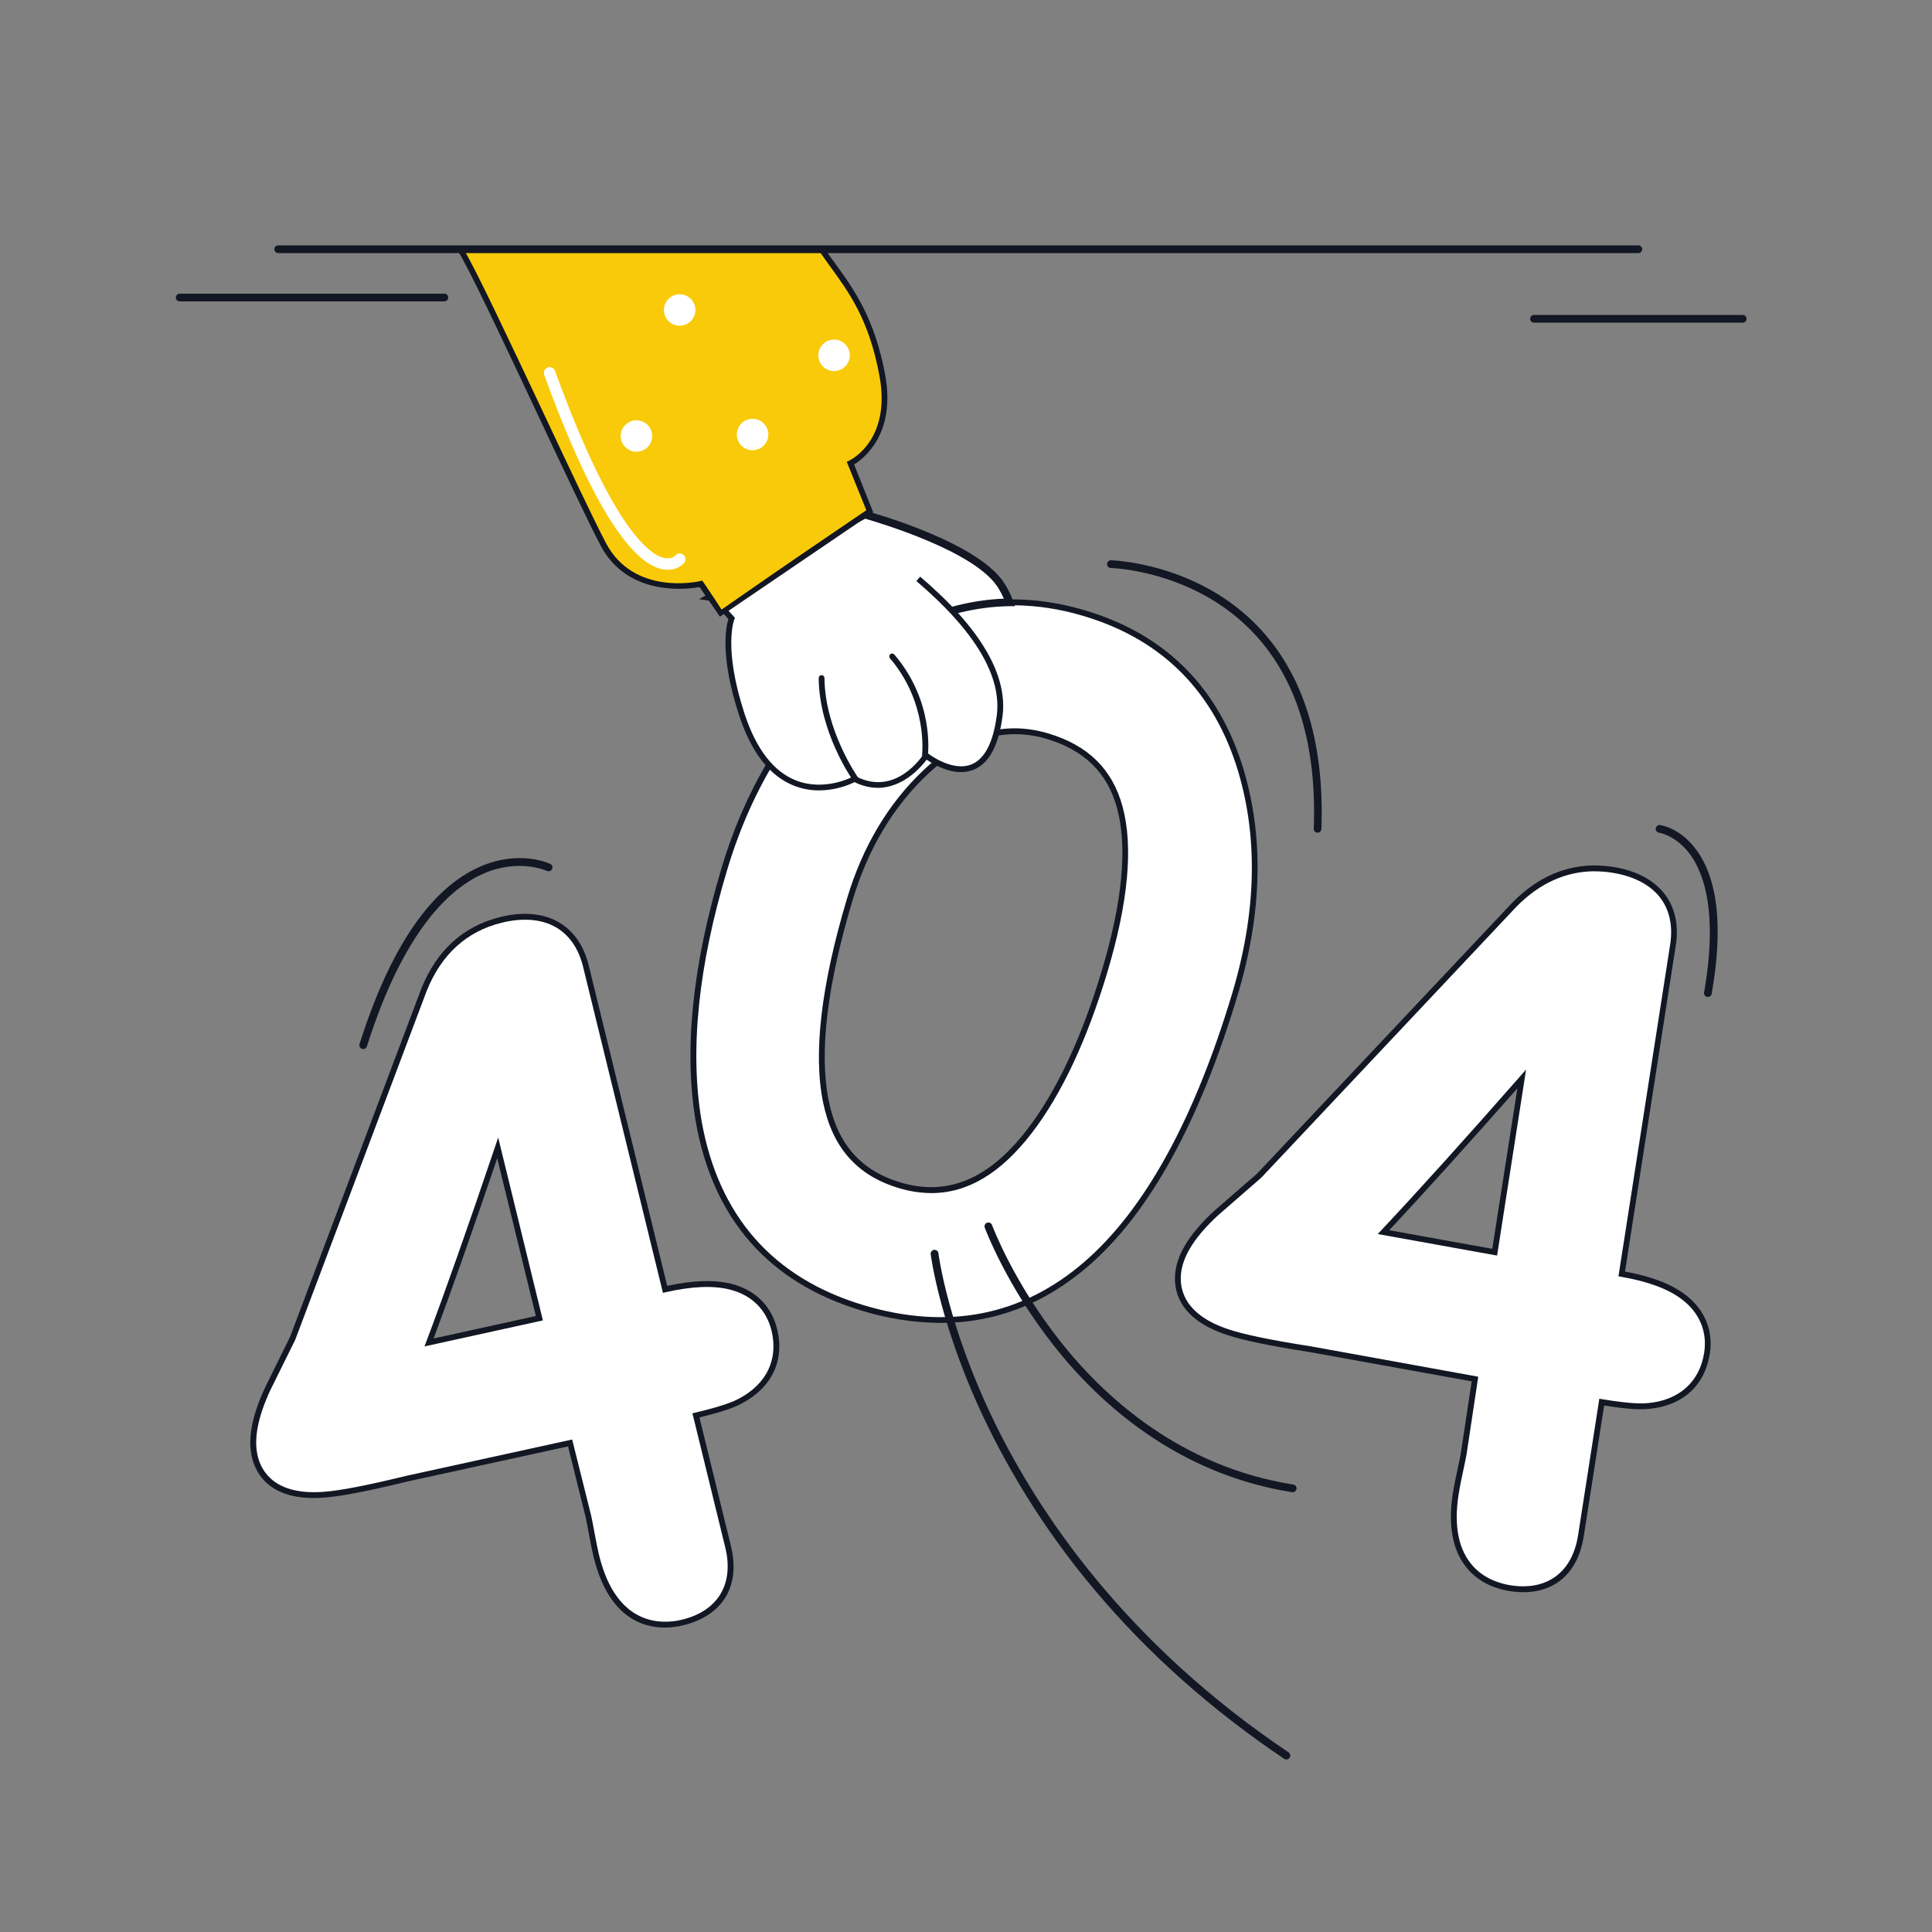 <svg width="1000" height="1000" viewBox="0 0 1000 1000" fill="none" xmlns="http://www.w3.org/2000/svg">
<rect x="0" y="0" width="1000" height="1000" fill="#808080" stroke="none"/>
<g clip-path="url(#clip0_1117_32243)">
<path d="M561.66 317.5C518.08 304.4 477.24 313.76 440.24 345.33C409.89 371.44 387.93 406.53 374.98 449.62C359.92 499.75 355.42 543.62 361.62 580.22C370.42 630.12 398.97 662.66 446.47 676.93C490.66 690.21 529.7 682.51 562.47 654.03C593.73 626.9 619.53 580.03 639.17 514.65C651.67 473.07 652.75 434.25 642.4 399.24C630 357.36 602.81 329.86 561.66 317.5ZM465.54 613.5C444.63 607.22 432.2 593.1 427.54 570.33C422.38 545.24 426.54 509.95 439.91 465.45C447.91 438.83 461.09 416.72 479.09 399.74C499.45 380.55 520.14 374.47 542.34 381.14C562.28 387.14 574.47 399.14 579.59 417.81C585.19 438.26 582.53 466.91 571.7 502.96C561.18 537.96 548.11 565.76 532.84 585.61C512.61 611.88 490.6 621 465.54 613.47V613.5Z" fill="white"/>
<path d="M486.93 684.75C473.048 684.639 459.257 682.489 446 678.37C397.91 663.92 369 630.98 360.1 580.48C353.86 543.72 358.38 499.55 373.51 449.19C386.51 405.82 408.65 370.49 439.22 344.19C476.63 312.26 517.95 302.8 562.06 316.05C603.72 328.57 631.23 356.41 643.83 398.81C654.26 434.1 653.18 473.21 640.6 515.07C620.92 580.71 595 627.84 563.48 655.16C540.79 674.86 515.15 684.75 486.93 684.75ZM524.24 313.27C494.92 313.27 467.12 324.37 441.24 346.48C411.11 372.39 389.31 407.24 376.44 450.05C361.42 500 356.94 543.67 363.1 580C371.79 629.28 399.98 661.43 446.9 675.53C490.57 688.65 529.13 681.05 561.51 652.93C592.51 625.99 618.21 579.33 637.76 514.25C650.17 472.96 651.26 434.42 640.99 399.7C628.7 358.34 601.86 331.17 561.23 318.96C549.244 315.267 536.782 313.35 524.24 313.27ZM482.09 617.54C476.325 617.502 470.597 616.615 465.09 614.91C443.61 608.45 430.83 593.96 426.03 570.6C420.82 545.26 425.03 509.73 438.44 464.99C446.51 438.12 459.83 415.79 478.02 398.62C498.83 379 520 372.83 542.75 379.67C563.23 385.82 575.75 398.16 581.01 417.39C586.69 438.11 584.01 467.04 573.11 503.39C562.54 538.56 549.39 566.52 534.01 586.51C518 607.27 500.93 617.53 482.09 617.54ZM525.3 380C509.77 380 494.86 386.88 480.1 400.79C462.29 417.59 449.25 439.48 441.33 465.84C428 510.11 423.88 545.15 429 570C433.55 592.18 445.65 605.93 466 612C490.39 619.33 511.87 610.37 531.66 584.62C546.82 564.92 559.81 537.28 570.27 502.46C581.02 466.68 583.67 438.31 578.15 418.14C573.15 399.99 561.32 388.34 541.92 382.5C536.533 380.856 530.933 380.014 525.3 380Z" fill="#121723"/>
<path d="M613.2 550.86C612.321 550.86 611.456 550.649 610.675 550.246C609.894 549.842 609.222 549.258 608.714 548.541C608.205 547.824 607.876 546.996 607.754 546.126C607.632 545.256 607.719 544.369 608.01 543.54C630.09 480.54 626.79 437.82 620.14 413.09C612.99 386.52 600.54 374.49 600.42 374.37C599.475 373.348 598.952 372.007 598.958 370.615C598.963 369.223 599.495 367.885 600.448 366.871C601.4 365.856 602.702 365.24 604.09 365.147C605.479 365.054 606.851 365.491 607.93 366.37C608.52 366.92 622.42 380.11 630.5 409.32C637.79 435.66 641.6 480.97 618.39 547.22C618.006 548.288 617.302 549.211 616.372 549.863C615.443 550.515 614.335 550.863 613.2 550.86Z" fill="white"/>
<path d="M430.1 659.78C429.195 659.78 428.305 659.553 427.51 659.12C396.78 642.66 377.81 608.34 372.65 559.88C370.34 537.283 370.794 514.488 374 492C374.237 490.56 375.037 489.273 376.223 488.423C377.409 487.572 378.885 487.228 380.325 487.465C381.765 487.702 383.052 488.502 383.902 489.688C384.753 490.874 385.097 492.35 384.86 493.79C384.66 494.99 365.98 613.72 432.72 649.47C433.802 650.049 434.66 650.973 435.157 652.096C435.653 653.218 435.76 654.475 435.459 655.665C435.159 656.855 434.47 657.911 433.5 658.664C432.531 659.417 431.337 659.824 430.11 659.82L430.1 659.78Z" fill="white"/>
<path d="M668.94 772.33H668.62C608.95 762.85 568.92 726.13 545.84 697C520.84 665.48 509.84 635.76 509.71 635.46C509.527 634.961 509.55 634.41 509.773 633.928C509.996 633.446 510.401 633.073 510.9 632.89C511.399 632.707 511.95 632.73 512.431 632.953C512.913 633.176 513.287 633.581 513.47 634.08C513.58 634.38 524.47 663.59 549.06 694.61C571.68 723.15 610.9 759.11 669.25 768.38C669.513 768.4 669.769 768.472 670.004 768.591C670.238 768.711 670.448 768.875 670.619 769.075C670.79 769.275 670.92 769.507 671.002 769.758C671.084 770.008 671.115 770.272 671.095 770.535C671.075 770.798 671.003 771.054 670.883 771.289C670.764 771.523 670.6 771.732 670.4 771.904C670.2 772.075 669.968 772.205 669.717 772.287C669.467 772.369 669.203 772.4 668.94 772.38V772.33Z" fill="#121723"/>
<path d="M665.82 910.7C665.425 910.699 665.038 910.58 664.71 910.36C627.05 885.08 594 855.63 566.48 822.83C544.731 796.997 526.208 768.611 511.32 738.3C486.49 687.44 481.78 649.54 481.73 649.16C481.668 648.629 481.819 648.096 482.15 647.677C482.481 647.258 482.965 646.987 483.495 646.925C484.025 646.863 484.559 647.014 484.978 647.345C485.397 647.676 485.668 648.159 485.73 648.69C485.78 649.06 490.44 686.42 515.03 736.69C537.72 783.09 582.49 850.3 666.97 907.02C667.326 907.259 667.596 907.607 667.739 908.011C667.883 908.415 667.893 908.855 667.767 909.265C667.641 909.675 667.387 910.034 667.042 910.289C666.697 910.544 666.279 910.681 665.85 910.68L665.82 910.7Z" fill="#121723"/>
<path d="M682 431H681.93C681.667 430.991 681.409 430.93 681.17 430.821C680.931 430.712 680.715 430.557 680.536 430.365C680.357 430.173 680.217 429.947 680.125 429.701C680.033 429.455 679.991 429.193 680 428.93C681.62 385.3 671.1 351.19 648.75 327.55C618.14 295.19 575.39 294 575 294C574.47 294 573.961 293.789 573.586 293.414C573.211 293.039 573 292.53 573 292C573 291.47 573.211 290.961 573.586 290.586C573.961 290.211 574.47 290 575 290C575.44 290 619.79 291.18 651.58 324.76C674.72 349.21 685.58 384.31 683.96 429.07C683.942 429.581 683.729 430.066 683.365 430.425C683 430.784 682.512 430.99 682 431Z" fill="#121723"/>
<path d="M522.54 311.78C521.487 308.877 520.147 306.087 518.54 303.45C505.68 282.1 447.65 266.36 447.65 266.36L368.09 309L471.68 324.3C487.472 316.345 504.859 312.064 522.54 311.78Z" fill="white"/>
<path d="M472 326.38L471.38 326.29L361.81 310.11L447.37 264.22L448.14 264.43C450.54 265.08 507.08 280.63 520.21 302.43C521.905 305.181 523.319 308.096 524.43 311.13L525.35 313.75H522.57C505.19 314.051 488.101 318.262 472.57 326.07L472 326.38ZM374.35 307.91L471.35 322.24C486.396 314.779 502.841 310.561 519.62 309.86C518.784 308.012 517.839 306.216 516.79 304.48C505.26 285.35 454.68 270.48 447.85 268.48L374.35 307.91Z" fill="#121723"/>
<path d="M369.49 309.94L378.68 320.04C378.68 320.04 372.4 334.58 383.96 369.85C402.24 425.58 442.37 403.12 442.37 403.12C464.37 414.55 479.37 391.05 479.37 391.05C479.37 391.05 511.32 416.55 517.44 370.64C520.94 344.38 497.06 318.08 475.33 299.58" fill="white"/>
<path d="M424 409.11C419.585 409.128 415.206 408.317 411.09 406.72C398.48 401.81 388.89 389.56 382.58 370.31C372.45 339.42 375.81 324.17 377.01 320.38L368.38 311L370.6 309L380.44 319.81L380.06 320.7C380 320.84 374.2 335.33 385.39 369.45C391.39 387.78 400.39 399.4 412.1 403.99C427.1 409.83 441.5 401.99 441.64 401.88L442.34 401.49L443.06 401.86C463.65 412.53 477.48 391.23 478.06 390.32L478.96 388.91L480.26 389.91C480.39 390.01 492.75 399.7 502.81 395.65C509.64 392.89 514.05 384.42 515.91 370.47C518.64 350.03 504.64 326.58 474.31 300.75L476.26 298.47C507.41 325 521.75 349.35 518.89 370.86C516.89 385.98 511.84 395.25 503.89 398.44C494.15 402.35 483.3 395.76 479.64 393.19C476.78 397 467.53 407.77 454.34 407.78C450.165 407.74 446.057 406.73 442.34 404.83C436.618 407.594 430.354 409.056 424 409.11Z" fill="#121723"/>
<path d="M478.76 392.34H478.57C478.176 392.288 477.818 392.082 477.575 391.767C477.331 391.453 477.222 391.055 477.27 390.66C477.27 390.39 480.42 363.84 460.58 340.66C460.353 340.355 460.251 339.976 460.293 339.599C460.335 339.222 460.518 338.875 460.806 338.627C461.094 338.38 461.465 338.251 461.844 338.266C462.224 338.282 462.583 338.44 462.85 338.71C483.59 362.95 480.39 389.92 480.25 391.05C480.199 391.409 480.02 391.737 479.746 391.974C479.473 392.211 479.122 392.341 478.76 392.34Z" fill="#121723"/>
<path d="M442.74 404.6C442.5 404.601 442.263 404.543 442.05 404.432C441.838 404.32 441.656 404.158 441.52 403.96C440.8 402.96 424 378.86 423.75 350.96C423.747 350.561 423.903 350.178 424.182 349.893C424.461 349.608 424.841 349.445 425.24 349.44C425.636 349.44 426.016 349.597 426.297 349.876C426.578 350.155 426.737 350.534 426.74 350.93C426.98 377.93 443.79 401.93 443.96 402.2C444.116 402.426 444.208 402.69 444.226 402.964C444.243 403.238 444.186 403.512 444.059 403.756C443.933 403.999 443.742 404.204 443.508 404.348C443.274 404.491 443.005 404.568 442.73 404.57L442.74 404.6Z" fill="#121723"/>
<path d="M407.3 390.6C406.882 390.596 406.47 390.505 406.09 390.333C405.709 390.161 405.369 389.911 405.09 389.6C404.28 388.71 385.33 367.44 386.09 330.28C386.098 329.886 386.183 329.497 386.341 329.136C386.499 328.776 386.727 328.449 387.011 328.176C387.585 327.625 388.354 327.324 389.15 327.34C389.544 327.348 389.933 327.433 390.294 327.591C390.655 327.749 390.981 327.977 391.254 328.261C391.527 328.545 391.741 328.88 391.885 329.247C392.028 329.614 392.098 330.006 392.09 330.4C391.41 365.06 409.38 385.4 409.56 385.56C409.946 385.991 410.199 386.525 410.288 387.097C410.377 387.668 410.3 388.254 410.064 388.782C409.828 389.31 409.445 389.759 408.96 390.075C408.475 390.39 407.909 390.559 407.33 390.56L407.3 390.6Z" fill="white"/>
<path d="M238.5 129.5C248.74 145.74 296.98 252.61 312.16 281.59C327.34 310.57 362.78 302.21 362.78 302.21L373 317.1L450.15 264.66L440.15 239.8C440.15 239.8 463.03 229.11 456.65 194.39C450.27 159.67 436.45 145.5 425.45 129.5" fill="#F9CA09"/>
<path d="M372.63 319.18L362.1 303.87C356.1 304.97 324.9 309.15 310.83 282.29C304.2 269.63 291.47 242.57 278 213.91C260.77 177.27 243 139.39 237.23 130.3L239.77 128.7C245.6 137.94 263.45 175.91 280.77 212.63C294.22 241.26 306.94 268.3 313.54 280.9C327.99 308.49 361.09 301.08 362.49 300.75L363.49 300.52L373.49 315.02L448.41 264.1L438.28 239L439.57 238.4C440.46 237.99 461.31 227.71 455.22 194.62C449.89 165.62 439.58 151.49 429.61 137.8C427.75 135.24 425.99 132.8 424.26 130.31L426.74 128.61C428.44 131.09 430.19 133.49 432.04 136.03C441.73 149.35 452.72 164.44 458.17 194.08C463.81 224.74 446.91 237.47 442.08 240.42L452 265.22L372.63 319.18Z" fill="#121723"/>
<path d="M437.81 239.11C437.81 239.11 378.86 246.72 363.81 300.57L373.48 315.52L447.48 264.11L437.81 239.11Z" fill="#F9CA09"/>
<path d="M431.71 192.05C436.205 192.05 439.85 188.406 439.85 183.91C439.85 179.414 436.205 175.77 431.71 175.77C427.214 175.77 423.57 179.414 423.57 183.91C423.57 188.406 427.214 192.05 431.71 192.05Z" fill="white"/>
<path d="M329.43 233.82C333.926 233.82 337.57 230.176 337.57 225.68C337.57 221.184 333.926 217.54 329.43 217.54C324.934 217.54 321.29 221.184 321.29 225.68C321.29 230.176 324.934 233.82 329.43 233.82Z" fill="white"/>
<path d="M351.79 168.58C356.286 168.58 359.93 164.936 359.93 160.44C359.93 155.944 356.286 152.3 351.79 152.3C347.294 152.3 343.65 155.944 343.65 160.44C343.65 164.936 347.294 168.58 351.79 168.58Z" fill="white"/>
<path d="M389.53 233.05C394.026 233.05 397.67 229.406 397.67 224.91C397.67 220.414 394.026 216.77 389.53 216.77C385.035 216.77 381.39 220.414 381.39 224.91C381.39 229.406 385.035 233.05 389.53 233.05Z" fill="white"/>
<path d="M345.53 294.91C344.705 294.908 343.882 294.834 343.07 294.69C325.66 291.63 304.41 256.75 281.6 193.82C281.399 193.089 281.482 192.309 281.833 191.638C282.184 190.966 282.776 190.451 283.49 190.198C284.204 189.945 284.988 189.971 285.684 190.272C286.379 190.573 286.935 191.126 287.24 191.82C317.45 275.16 336.92 287.39 343.89 288.82C347.57 289.56 349.36 287.73 349.55 287.52C350.064 286.918 350.794 286.544 351.583 286.478C352.371 286.413 353.154 286.661 353.76 287.17C354.064 287.424 354.315 287.736 354.498 288.088C354.682 288.44 354.793 288.825 354.827 289.22C354.86 289.615 354.815 290.013 354.694 290.391C354.572 290.768 354.377 291.118 354.12 291.42C353.01 292.568 351.673 293.472 350.193 294.073C348.714 294.674 347.126 294.959 345.53 294.91Z" fill="white"/>
<path d="M848 131H144C143.47 131 142.961 130.789 142.586 130.414C142.211 130.039 142 129.53 142 129C142 128.47 142.211 127.961 142.586 127.586C142.961 127.211 143.47 127 144 127H848C848.53 127 849.039 127.211 849.414 127.586C849.789 127.961 850 128.47 850 129C850 129.53 849.789 130.039 849.414 130.414C849.039 130.789 848.53 131 848 131Z" fill="#121723"/>
<path d="M230 156H93C92.47 156 91.961 155.789 91.586 155.414C91.211 155.039 91 154.53 91 154C91 153.47 91.211 152.961 91.586 152.586C91.961 152.211 92.47 152 93 152H230C230.53 152 231.039 152.211 231.414 152.586C231.789 152.961 232 153.47 232 154C232 154.53 231.789 155.039 231.414 155.414C231.039 155.789 230.53 156 230 156Z" fill="#121723"/>
<path d="M902 167H794C793.47 167 792.961 166.789 792.586 166.414C792.211 166.039 792 165.53 792 165C792 164.47 792.211 163.961 792.586 163.586C792.961 163.211 793.47 163 794 163H902C902.53 163 903.039 163.211 903.414 163.586C903.789 163.961 904 164.47 904 165C904 165.53 903.789 166.039 903.414 166.414C903.039 166.789 902.53 167 902 167Z" fill="#121723"/>
<path d="M378.41 666.1C369.48 663.78 358.28 664.2 344.24 667.38L303.24 500C298.24 479.58 281.85 470.67 259.41 476.17C240.77 480.73 227.35 492.87 219.52 512.24L151.52 692.68L138.63 718.68L138.49 718.98C131.8 733.46 129.64 744.98 131.9 754.23C133.9 762.38 141.2 775.74 167.6 773.71C176.26 773.09 190.41 770.35 210.85 765.35L295.12 746.92L304.52 784.6C304.77 785.6 305.28 788.02 306.32 793.7C307.24 798.77 308.02 802.63 308.73 805.51C318.18 844.09 343.21 842.37 353.53 839.84C373.01 835.07 381.75 820.44 376.91 800.69L360.26 732.69C374.63 729.29 380.16 726.95 383.33 725.24C398.25 717.35 404.62 703.91 400.81 688.37C398 677 390.06 669.12 378.41 666.1ZM257.63 594.1L279.22 682.26L222.1 694.85C232.08 668.27 244 634.57 257.63 594.14V594.1Z" fill="white"/>
<path d="M344.15 842.43C331.74 842.43 314.71 836.33 307.23 805.8C306.52 802.91 305.73 799.01 304.8 793.91C303.8 788.25 303.27 785.91 303.03 784.91L294.03 748.65L211.18 766.76C190.69 771.76 176.46 774.53 167.72 775.16C140.21 777.28 132.57 763.16 130.46 754.53C128.11 744.96 130.3 733.11 137.14 718.3L137.29 717.98L150.11 692L218.11 511.63C226.11 491.75 239.91 479.32 259.04 474.63C270.42 471.84 280.63 472.63 288.57 476.97C296.51 481.31 302.13 489.12 304.69 499.56L345.34 665.56C358.96 662.62 369.91 662.31 378.78 664.56C390.99 667.72 399.31 676 402.22 687.87C406.22 704.12 399.55 718.17 383.98 726.41C380.98 728.04 375.74 730.33 362.03 733.65L378.32 800.18C383.38 820.84 374.23 836.18 353.84 841.18C350.671 841.98 347.418 842.4 344.15 842.43ZM296.15 745.09L305.91 784.18C306.16 785.18 306.68 787.64 307.72 793.38C308.64 798.38 309.42 802.25 310.12 805.09C319.24 842.35 343.22 840.75 353.12 838.32C371.68 833.78 380.01 819.82 375.4 800.99L358.4 731.52L359.88 731.17C374.35 727.75 379.61 725.46 382.58 723.86C396.85 716.31 402.94 703.48 399.32 688.67C396.68 677.92 389.13 670.42 378.04 667.55C369.33 665.29 358.38 665.72 344.57 668.85L343.14 669.17L301.78 500.31C299.43 490.71 294.37 483.56 287.15 479.63C279.93 475.7 270.41 474.97 259.76 477.58C241.62 482.02 228.55 493.85 220.91 512.75L152.91 693.23V693.29L139.91 719.57C133.38 733.71 131.25 744.92 133.43 753.81C135.31 761.5 142.25 774.1 167.56 772.16C176.14 771.54 190.2 768.81 210.56 763.83L296.15 745.09ZM219.69 696.91L220.69 694.32C230.69 667.81 242.59 633.95 256.21 593.66L257.86 588.78L281 683.44L219.69 696.91ZM257.37 599.51C244.86 636.4 233.8 667.75 224.44 692.79L277.36 681.17L257.37 599.51Z" fill="#121723"/>
<path d="M163.56 704.31C162.665 704.307 161.783 704.085 160.993 703.665C160.202 703.244 159.526 702.638 159.023 701.897C158.52 701.156 158.204 700.304 158.105 699.414C158.005 698.525 158.123 697.624 158.45 696.79L227.69 521.28C227.924 520.571 228.301 519.917 228.796 519.357C229.292 518.798 229.896 518.346 230.572 518.028C231.248 517.71 231.982 517.534 232.729 517.509C233.475 517.484 234.219 517.611 234.915 517.883C235.611 518.155 236.244 518.566 236.776 519.091C237.307 519.616 237.727 520.244 238.008 520.936C238.289 521.628 238.426 522.37 238.411 523.117C238.396 523.864 238.229 524.6 237.92 525.28L168.68 700.83C168.275 701.857 167.569 702.738 166.656 703.359C165.743 703.98 164.664 704.311 163.56 704.31Z" fill="white"/>
<path d="M188 543C187.797 543 187.595 542.969 187.4 542.91C187.149 542.831 186.916 542.704 186.714 542.535C186.513 542.367 186.346 542.16 186.225 541.927C186.103 541.694 186.028 541.439 186.005 541.177C185.982 540.915 186.011 540.651 186.09 540.4C201.89 490.51 222.98 459.58 248.79 448.45C268.98 439.74 284.23 446.89 284.87 447.2C285.332 447.44 285.683 447.85 285.848 448.344C286.012 448.838 285.977 449.377 285.751 449.846C285.524 450.315 285.123 450.677 284.634 450.855C284.145 451.033 283.605 451.013 283.13 450.8C282.99 450.74 268.75 444.14 250.25 452.17C233.31 459.53 209.09 481.01 189.91 541.6C189.782 542.006 189.528 542.361 189.185 542.613C188.841 542.865 188.426 543 188 543Z" fill="#121723"/>
<path d="M871.43 671.32C864.07 665.75 853.57 661.83 839.43 659.32L865.93 489C869.17 468.23 857.47 453.7 834.63 450.14C815.63 447.19 798.63 453.23 783.94 468.14L651.74 608.54L629.85 627.54L629.61 627.76C617.85 638.56 611.43 648.38 609.97 657.76C608.68 666.05 610.27 681.19 635.43 689.47C643.66 692.23 657.77 695.14 678.57 698.39L763.44 713.79L757.63 752.19C757.47 753.19 757.02 755.62 755.79 761.27C754.7 766.27 753.93 770.2 753.47 773.1C747.36 812.34 771.12 820.39 781.63 822.02C801.44 825.11 815.14 814.96 818.27 794.87L829.05 725.7C843.61 728.09 849.62 728.06 853.21 727.7C870.01 726.15 881.06 716.2 883.52 700.39C885.31 688.92 881 678.59 871.43 671.32ZM787.6 558.45L773.6 648.13L716.04 637.74C735.51 617 759.44 590.51 787.6 558.45Z" fill="white"/>
<path d="M788.49 824.12C786.112 824.113 783.738 823.919 781.39 823.54C775.39 822.61 766.82 819.97 760.21 812.71C752.04 803.71 749.27 790.35 751.99 772.91C752.44 770 753.23 766 754.32 760.99C755.55 755.37 755.99 752.99 756.15 751.99L761.74 714.99L678.3 699.9C657.46 696.65 643.3 693.72 634.95 690.9C608.75 682.27 607.12 666.29 608.48 657.53C610 647.79 616.58 637.69 628.59 626.65L628.85 626.42L650.7 607.42L782.85 467.12C797.91 451.85 815.4 445.67 834.85 448.7C846.42 450.51 855.54 455.18 861.21 462.22C866.88 469.26 869.05 478.65 867.39 489.22L841.1 658.15C854.8 660.67 865.02 664.59 872.33 670.15C882.33 677.76 886.88 688.6 885 700.68C882.43 717.21 870.89 727.68 853.35 729.25C849.93 729.59 844.21 729.7 830.3 727.48L819.75 795.16C816.86 813.67 805.38 824.11 788.49 824.12ZM825.49 450.96C810.55 451 797 457.07 785 469.2L652.78 609.62L630.6 628.91C619.13 639.46 612.86 649 611.45 658C610.23 665.82 611.79 680.12 635.9 688.06C644.05 690.79 658.08 693.68 678.8 696.91L765.14 712.58L759.14 752.42C758.98 753.42 758.53 755.9 757.28 761.6C756.2 766.6 755.43 770.49 754.99 773.34C752.41 789.84 754.93 802.4 762.46 810.66C768.46 817.27 776.35 819.66 781.89 820.55C800.78 823.49 813.83 813.81 816.81 794.65L827.81 723.98L829.3 724.23C843.95 726.64 849.7 726.55 853.07 726.23C869.14 724.75 879.7 715.23 882.07 700.23C883.77 689.3 879.68 679.47 870.55 672.56C863.38 667.12 853.11 663.31 839.16 660.88L837.71 660.63L864.48 488.85C866 479.09 864.08 470.54 858.92 464.14C853.76 457.74 845.26 453.39 834.43 451.71C831.467 451.238 828.471 451 825.47 451L825.49 450.96ZM774.89 649.88L713.11 638.73L715 636.73C734.36 616.11 758.41 589.45 786.49 557.47L789.9 553.59L774.89 649.88ZM719.08 636.76L772.4 646.38L785.4 563.31C759.57 592.58 737.3 617.26 719.06 636.76H719.08Z" fill="#121723"/>
<path d="M826 661.31C825.716 661.31 825.432 661.29 825.15 661.25C823.723 661.014 822.446 660.226 821.595 659.057C820.744 657.888 820.386 656.43 820.6 655L847.55 482.09C847.662 481.376 847.913 480.692 848.289 480.075C848.665 479.458 849.159 478.922 849.743 478.496C850.327 478.07 850.988 477.763 851.69 477.593C852.393 477.423 853.121 477.393 853.835 477.505C854.549 477.617 855.234 477.868 855.85 478.244C856.467 478.62 857.003 479.114 857.429 479.698C857.855 480.282 858.162 480.943 858.332 481.645C858.502 482.348 858.532 483.076 858.42 483.79L831.47 656.66C831.266 657.962 830.602 659.147 829.598 660.001C828.594 660.854 827.318 661.319 826 661.31Z" fill="white"/>
<path d="M884 516C883.887 516.01 883.773 516.01 883.66 516C883.138 515.91 882.673 515.616 882.367 515.182C882.061 514.749 881.94 514.213 882.03 513.69C889.21 472.69 882.09 452.24 874.85 442.32C867.61 432.4 858.85 431.02 858.74 431.01C858.215 430.94 857.74 430.665 857.417 430.246C857.095 429.826 856.952 429.295 857.02 428.77C857.09 428.247 857.363 427.773 857.781 427.451C858.199 427.129 858.727 426.985 859.25 427.05C859.67 427.1 869.64 428.49 877.97 439.81C889.26 455.12 891.97 480.21 885.97 514.37C885.884 514.829 885.639 515.243 885.28 515.541C884.92 515.839 884.467 516.001 884 516Z" fill="#121723"/>
<path d="M6358.19 1149H-6432C-6433.06 1149 -6434.08 1148.58 -6434.83 1147.83C-6435.58 1147.08 -6436 1146.06 -6436 1145C-6436 1143.94 -6435.58 1142.92 -6434.83 1142.17C-6434.08 1141.42 -6433.06 1141 -6432 1141H6358.19C6389.68 1140.95 6419.88 1128.42 6442.15 1106.15C6464.42 1083.88 6476.95 1053.68 6477 1022.19V86.48C6477.03 62.491 6486.57 39.493 6503.53 22.53C6520.49 5.568 6543.49 -3.974 6567.48 -4H8431C8432.06 -4 8433.08 -3.579 8433.83 -2.828C8434.58 -2.078 8435 -1.061 8435 0C8435 1.061 8434.58 2.078 8433.83 2.828C8433.08 3.579 8432.06 4 8431 4H6567.48C6545.61 4.024 6524.65 12.721 6509.18 28.184C6493.72 43.647 6485.02 64.612 6485 86.48V1022.19C6484.95 1055.81 6471.57 1088.03 6447.8 1111.8C6424.03 1135.57 6391.81 1148.95 6358.19 1149Z" fill="#121723"/>
</g>
<defs>
<clipPath id="clip0_1117_32243">
<rect width="1000" height="1000" fill="white"/>
</clipPath>
</defs>
</svg>
